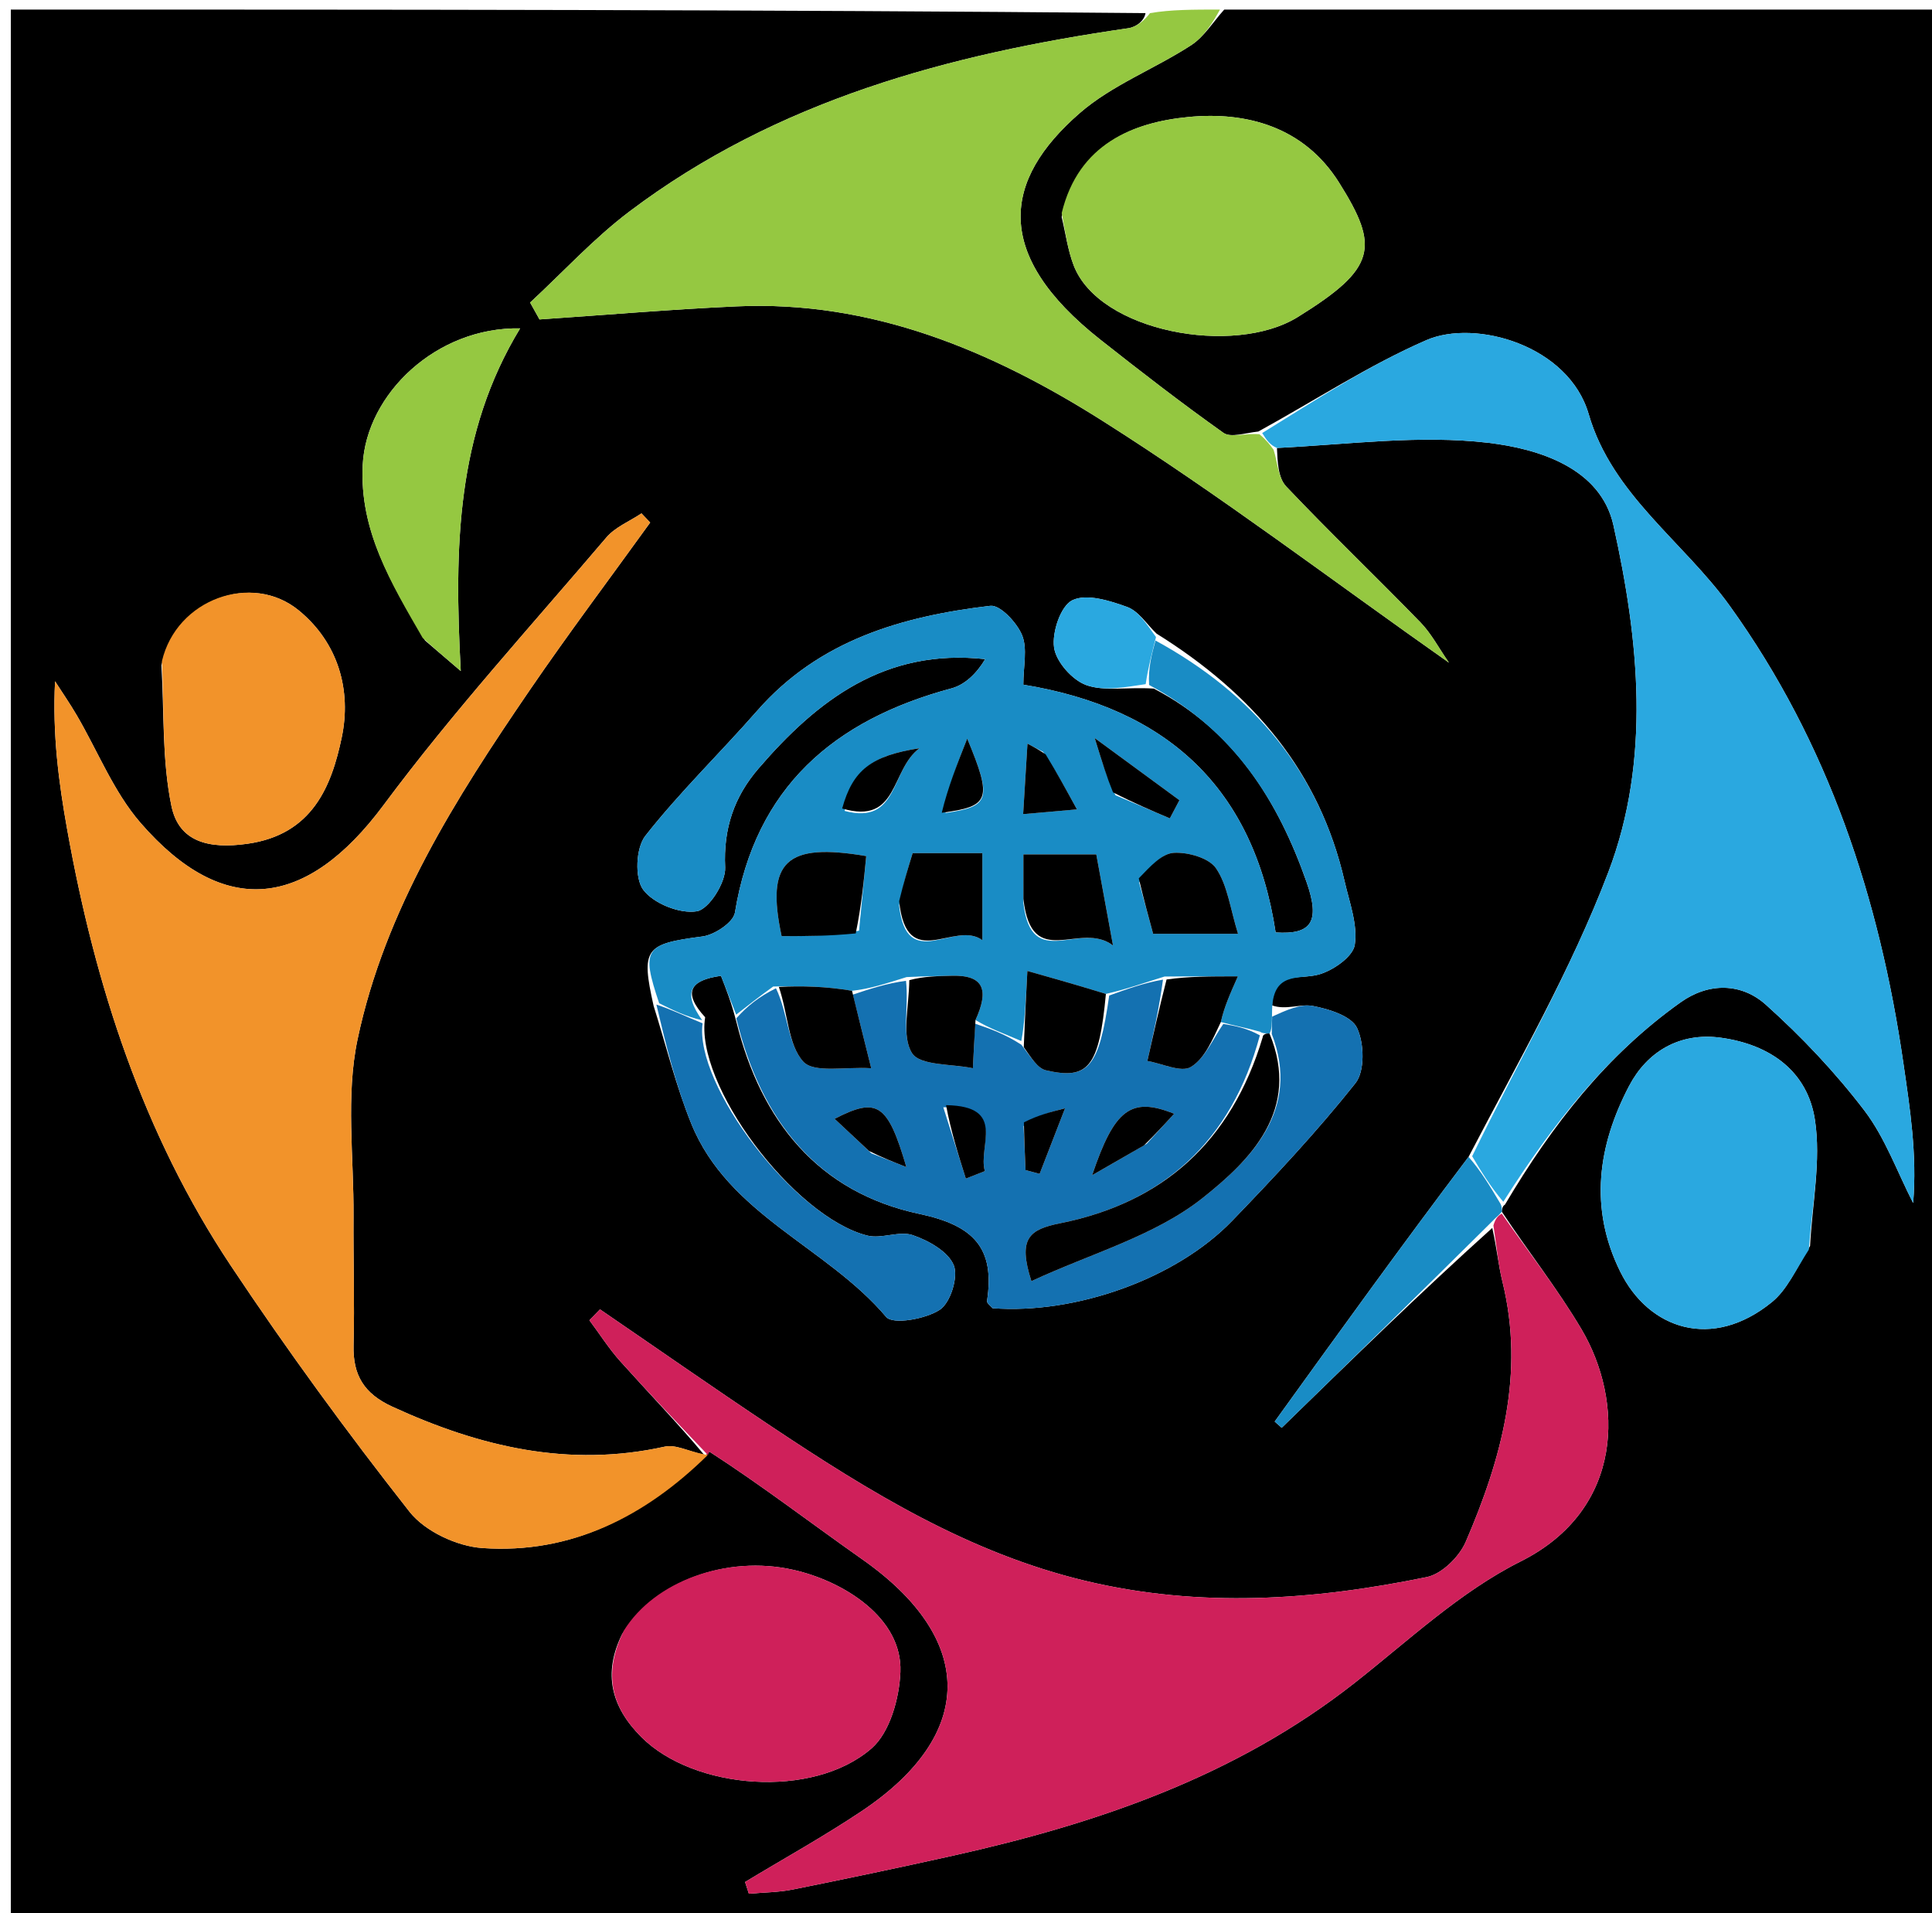 <svg version="1.1" id="Layer_1" xmlns="http://www.w3.org/2000/svg" xmlns:xlink="http://www.w3.org/1999/xlink" x="0px" y="0px"
	 width="100%" viewBox="0 0 202 200" enable-background="new 0 0 202 200" xml:space="preserve">
<path fill="#000000" opacity="1" stroke="none" 
	d="
M128,1 
	C152.986,1 177.973,1 202.979,1 
	C202.979,67.616 202.979,134.232 202.979,200.924 
	C135.754,200.924 68.508,200.924 1.131,200.924 
	C1.131,134.458 1.131,67.915 1.131,1 
	C40.353,1 79.708,1 119.769,1.374 
	C119.636,2.162 118.833,2.825 117.952,2.953 
	C99.222,5.662 81.243,10.477 65.829,22.096 
	C62.091,24.914 58.88,28.432 55.426,31.628 
	C55.754,32.217 56.081,32.805 56.409,33.393 
	C63.274,32.929 70.133,32.34 77.006,32.028 
	C91.159,31.386 103.696,36.676 115.226,43.965 
	C127.541,51.75 139.177,60.61 151.497,69.274 
	C150.433,67.747 149.65,66.228 148.51,65.056 
	C143.872,60.284 139.056,55.682 134.479,50.855 
	C133.63,49.959 133.577,48.309 133.51,46.83 
	C141.118,46.445 148.466,45.451 155.599,46.29 
	C160.847,46.907 167.358,48.908 168.693,54.914 
	C171.361,66.914 172.634,79.417 168.156,91.178 
	C164.264,101.401 158.729,110.998 153.546,120.936 
	C146.54,130.204 139.907,139.405 133.275,148.607 
	C133.519,148.824 133.763,149.04 134.007,149.257 
	C141.282,142.172 148.557,135.088 156.025,128.365 
	C156.502,130.483 156.665,132.269 157.089,133.991 
	C159.451,143.576 156.988,152.509 153.249,161.182 
	C152.576,162.742 150.754,164.54 149.183,164.862 
	C137.342,167.294 125.476,168.123 113.491,165.258 
	C101.269,162.336 90.866,155.923 80.628,149.099 
	C74.618,145.093 68.695,140.956 62.733,136.878 
	C62.364,137.257 61.995,137.636 61.626,138.015 
	C62.702,139.459 63.674,140.997 64.874,142.33 
	C67.863,145.654 70.956,148.885 73.612,152.071 
	C71.976,151.711 70.633,150.978 69.508,151.227 
	C59.453,153.454 50.142,151.241 41.024,147.053 
	C38.076,145.699 36.887,143.778 36.967,140.634 
	C37.082,136.141 36.933,131.641 36.963,127.145 
	C37.005,120.967 36.135,114.584 37.385,108.653 
	C40.24,95.1 47.631,83.491 55.35,72.197 
	C59.419,66.244 63.761,60.477 67.98,54.625 
	C67.677,54.306 67.373,53.987 67.07,53.668 
	C65.83,54.498 64.322,55.1 63.392,56.194 
	C55.533,65.432 47.335,74.431 40.112,84.15 
	C32.079,94.959 23.45,96.114 14.693,86.018 
	C11.878,82.772 10.224,78.522 8.011,74.748 
	C7.306,73.544 6.511,72.394 5.756,71.219 
	C5.477,76.744 6.134,81.75 7.023,86.714 
	C9.932,102.977 14.943,118.518 24.165,132.36 
	C30.029,141.162 36.282,149.728 42.821,158.038 
	C44.431,160.084 47.773,161.645 50.43,161.829 
	C59.723,162.474 67.443,158.549 74.169,151.749 
	C79.623,155.266 84.82,159.257 90.176,163.023 
	C102.017,171.349 102.071,181.311 90.108,189.32 
	C86.154,191.967 81.975,194.276 77.899,196.74 
	C78.032,197.149 78.165,197.557 78.299,197.966 
	C79.831,197.827 81.392,197.826 82.892,197.525 
	C88.487,196.402 94.073,195.227 99.643,193.987 
	C114.765,190.621 129.203,185.69 141.61,175.945 
	C147.263,171.505 152.658,166.401 158.988,163.23 
	C169.893,157.766 169.771,146.424 165.347,138.948 
	C162.859,134.745 159.807,130.877 157.024,126.671 
	C157.039,126.484 157.045,126.11 157.353,125.925 
	C162.304,117.565 167.992,110.27 175.722,104.777 
	C178.655,102.693 182.07,102.739 184.627,105.029 
	C188.369,108.382 191.882,112.096 194.926,116.087 
	C197.107,118.947 198.362,122.513 200.031,125.764 
	C200.448,120.65 199.701,115.92 199.015,111.182 
	C196.511,93.895 191.175,77.694 180.874,63.36 
	C176.024,56.61 168.553,51.717 166.106,43.295 
	C164.016,36.1 154.263,33.323 149.122,35.562 
	C143.133,38.17 137.588,41.801 131.563,45.111 
	C130.139,45.267 128.663,45.778 127.922,45.253 
	C123.531,42.138 119.268,38.837 115.039,35.5 
	C103.743,26.583 104.854,18.817 112.886,11.827 
	C116.265,8.886 120.72,7.209 124.536,4.728 
	C125.915,3.831 126.858,2.262 128,1 
M120.919,66.234 
	C119.909,65.273 119.053,63.888 117.852,63.451 
	C116.032,62.789 113.61,62.031 112.128,62.742 
	C110.905,63.329 109.978,66.084 110.208,67.694 
	C110.42,69.183 112.105,71.087 113.571,71.616 
	C115.467,72.301 117.79,71.803 120.639,71.983 
	C129.003,76.332 133.622,83.692 136.615,92.23 
	C138.075,96.396 137.079,97.725 133.375,97.477 
	C131.089,82.34 121.971,74.018 106.993,71.574 
	C106.993,69.644 107.443,67.808 106.862,66.396 
	C106.322,65.086 104.562,63.209 103.546,63.329 
	C94.323,64.419 85.64,66.91 79.17,74.297 
	C75.314,78.7 71.077,82.79 67.47,87.381 
	C66.48,88.642 66.344,91.795 67.25,93.011 
	C68.327,94.455 71.086,95.557 72.86,95.263 
	C74.126,95.053 75.894,92.251 75.819,90.683 
	C75.626,86.633 76.747,83.311 79.293,80.353 
	C85.46,73.186 92.529,67.759 103.008,68.904 
	C102.114,70.398 100.903,71.579 99.477,71.962 
	C87.213,75.26 78.982,82.278 76.841,95.402 
	C76.675,96.423 74.709,97.732 73.448,97.895 
	C67.422,98.676 66.999,99.168 68.339,105.154 
	C69.637,109.271 70.664,113.499 72.286,117.485 
	C76.164,127.02 86.44,130.323 92.655,137.671 
	C93.357,138.501 96.77,137.893 98.256,136.924 
	C99.371,136.197 100.219,133.493 99.72,132.264 
	C99.141,130.838 97.089,129.685 95.435,129.12 
	C94.022,128.638 92.171,129.539 90.682,129.164 
	C83.002,127.229 72.581,113.35 73.728,106.342 
	C71.331,103.731 72.166,102.45 75.383,102.012 
	C75.954,103.472 76.461,104.771 76.998,106.841 
	C79.562,117.186 85.554,124.656 96.155,126.904 
	C101.823,128.107 104.044,130.472 103.198,136.008 
	C103.164,136.225 103.568,136.508 103.774,136.756 
	C112.439,137.412 122.959,133.703 128.829,127.619 
	C133.301,122.984 137.72,118.265 141.719,113.232 
	C142.719,111.973 142.639,109.061 141.885,107.46 
	C141.299,106.214 138.961,105.486 137.279,105.162 
	C135.961,104.908 134.455,105.623 133.01,105.103 
	C132.979,101.43 135.786,102.457 137.884,101.874 
	C139.376,101.459 141.456,100.013 141.648,98.776 
	C141.973,96.67 141.095,94.348 140.59,92.147 
	C137.953,80.656 131.007,72.527 120.919,66.234 
M111.001,22.68 
	C111.409,24.369 111.638,26.127 112.255,27.736 
	C114.92,34.692 129.005,37.281 135.683,33.145 
	C143.929,28.037 144.254,25.846 140.007,19.089 
	C136.331,13.239 130.301,11.642 124.263,12.229 
	C118.486,12.79 112.761,15.011 111.001,22.68 
M189.251,130.251 
	C189.481,125.849 190.41,121.34 189.761,117.072 
	C188.991,112.015 185.124,109.206 179.956,108.485 
	C175.532,107.867 172.167,110.018 170.328,113.527 
	C167.094,119.696 166.103,126.264 169.405,132.938 
	C172.389,138.969 179.01,141.204 185.258,136.121 
	C186.838,134.835 187.763,132.745 189.251,130.251 
M65.046,170.824 
	C63.035,174.912 63.866,178.392 67.055,181.586 
	C72.54,187.081 84.978,188.106 91.117,182.778 
	C93.04,181.109 94.032,177.539 94.142,174.786 
	C94.37,169.142 88.224,165.286 82.924,164.101 
	C75.985,162.549 68.425,165.276 65.046,170.824 
M16.877,69.544 
	C17.17,74.461 16.935,79.489 17.925,84.261 
	C18.705,88.017 21.834,88.781 25.879,88.205 
	C32.659,87.241 34.656,82.215 35.731,77.088 
	C36.748,72.236 35.428,67.228 31.216,63.792 
	C26.34,59.813 18.452,62.604 16.877,69.544 
M44.44,66.954 
	C45.456,67.824 46.472,68.693 48.175,70.149 
	C47.474,57.132 47.727,45.269 54.382,34.327 
	C45.633,34.164 38.292,41.18 37.923,48.609 
	C37.583,55.456 40.823,60.859 44.44,66.954 
z"/>
<path fill="#95C841" opacity="1" stroke="none" 
	d="
M133.157,47.008 
	C133.577,48.309 133.63,49.959 134.479,50.855 
	C139.056,55.682 143.872,60.284 148.51,65.056 
	C149.65,66.228 150.433,67.747 151.497,69.274 
	C139.177,60.61 127.541,51.75 115.226,43.965 
	C103.696,36.676 91.159,31.386 77.006,32.028 
	C70.133,32.34 63.274,32.929 56.409,33.393 
	C56.081,32.805 55.754,32.217 55.426,31.628 
	C58.88,28.432 62.091,24.914 65.829,22.096 
	C81.243,10.477 99.222,5.662 117.952,2.953 
	C118.833,2.825 119.636,2.162 120.238,1.374 
	C122.371,1 124.741,1 127.556,1 
	C126.858,2.262 125.915,3.831 124.536,4.728 
	C120.72,7.209 116.265,8.886 112.886,11.827 
	C104.854,18.817 103.743,26.583 115.039,35.5 
	C119.268,38.837 123.531,42.138 127.922,45.253 
	C128.663,45.778 130.139,45.267 131.679,45.392 
	C132.441,46.035 132.799,46.521 133.157,47.008 
z"/>
<path fill="#F2932A" opacity="1" stroke="none" 
	d="
M73.983,152.121 
	C67.443,158.549 59.723,162.474 50.43,161.829 
	C47.773,161.645 44.431,160.084 42.821,158.038 
	C36.282,149.728 30.029,141.162 24.165,132.36 
	C14.943,118.518 9.932,102.977 7.023,86.714 
	C6.134,81.75 5.477,76.744 5.756,71.219 
	C6.511,72.394 7.306,73.544 8.011,74.748 
	C10.224,78.522 11.878,82.772 14.693,86.018 
	C23.45,96.114 32.079,94.959 40.112,84.15 
	C47.335,74.431 55.533,65.432 63.392,56.194 
	C64.322,55.1 65.83,54.498 67.07,53.668 
	C67.373,53.987 67.677,54.306 67.98,54.625 
	C63.761,60.477 59.419,66.244 55.35,72.197 
	C47.631,83.491 40.24,95.1 37.385,108.653 
	C36.135,114.584 37.005,120.967 36.963,127.145 
	C36.933,131.641 37.082,136.141 36.967,140.634 
	C36.887,143.778 38.076,145.699 41.024,147.053 
	C50.142,151.241 59.453,153.454 69.508,151.227 
	C70.633,150.978 71.976,151.711 73.63,152.036 
	C74.043,152.082 73.983,152.121 73.983,152.121 
z"/>
<path fill="#CF205A" opacity="1" stroke="none" 
	d="
M74.025,152.118 
	C70.956,148.885 67.863,145.654 64.874,142.33 
	C63.674,140.997 62.702,139.459 61.626,138.015 
	C61.995,137.636 62.364,137.257 62.733,136.878 
	C68.695,140.956 74.618,145.093 80.628,149.099 
	C90.866,155.923 101.269,162.336 113.491,165.258 
	C125.476,168.123 137.342,167.294 149.183,164.862 
	C150.754,164.54 152.576,162.742 153.249,161.182 
	C156.988,152.509 159.451,143.576 157.089,133.991 
	C156.665,132.269 156.502,130.483 156.144,128.104 
	C156.384,127.274 156.696,127.066 157.009,126.858 
	C159.807,130.877 162.859,134.745 165.347,138.948 
	C169.771,146.424 169.893,157.766 158.988,163.23 
	C152.658,166.401 147.263,171.505 141.61,175.945 
	C129.203,185.69 114.765,190.621 99.643,193.987 
	C94.073,195.227 88.487,196.402 82.892,197.525 
	C81.392,197.826 79.831,197.827 78.299,197.966 
	C78.165,197.557 78.032,197.149 77.899,196.74 
	C81.975,194.276 86.154,191.967 90.108,189.32 
	C102.071,181.311 102.017,171.349 90.176,163.023 
	C84.82,159.257 79.623,155.266 74.169,151.749 
	C73.983,152.121 74.043,152.082 74.025,152.118 
z"/>
<path fill="#2AA8E0" opacity="1" stroke="none" 
	d="
M133.51,46.83 
	C132.799,46.521 132.441,46.035 131.967,45.268 
	C137.588,41.801 143.133,38.17 149.122,35.562 
	C154.263,33.323 164.016,36.1 166.106,43.295 
	C168.553,51.717 176.024,56.61 180.874,63.36 
	C191.175,77.694 196.511,93.895 199.015,111.182 
	C199.701,115.92 200.448,120.65 200.031,125.764 
	C198.362,122.513 197.107,118.947 194.926,116.087 
	C191.882,112.096 188.369,108.382 184.627,105.029 
	C182.07,102.739 178.655,102.693 175.722,104.777 
	C167.992,110.27 162.304,117.565 157.177,125.632 
	C155.769,123.972 154.845,122.422 153.921,120.871 
	C158.729,110.998 164.264,101.401 168.156,91.178 
	C172.634,79.417 171.361,66.914 168.693,54.914 
	C167.358,48.908 160.847,46.907 155.599,46.29 
	C148.466,45.451 141.118,46.445 133.51,46.83 
z"/>
<path fill="#198CC5" opacity="1" stroke="none" 
	d="
M76.969,106.07 
	C76.461,104.771 75.954,103.472 75.383,102.012 
	C72.166,102.45 71.331,103.731 73.415,106.653 
	C71.708,106.268 70.314,105.572 68.92,104.876 
	C66.999,99.168 67.422,98.676 73.448,97.895 
	C74.709,97.732 76.675,96.423 76.841,95.402 
	C78.982,82.278 87.213,75.26 99.477,71.962 
	C100.903,71.579 102.114,70.398 103.008,68.904 
	C92.529,67.759 85.46,73.186 79.293,80.353 
	C76.747,83.311 75.626,86.633 75.819,90.683 
	C75.894,92.251 74.126,95.053 72.86,95.263 
	C71.086,95.557 68.327,94.455 67.25,93.011 
	C66.344,91.795 66.48,88.642 67.47,87.381 
	C71.077,82.79 75.314,78.7 79.17,74.297 
	C85.64,66.91 94.323,64.419 103.546,63.329 
	C104.562,63.209 106.322,65.086 106.862,66.396 
	C107.443,67.808 106.993,69.644 106.993,71.574 
	C121.971,74.018 131.089,82.34 133.375,97.477 
	C137.079,97.725 138.075,96.396 136.615,92.23 
	C133.622,83.692 129.003,76.332 120.143,71.604 
	C120.036,69.802 120.424,68.381 120.813,66.959 
	C131.007,72.527 137.953,80.656 140.59,92.147 
	C141.095,94.348 141.973,96.67 141.648,98.776 
	C141.456,100.013 139.376,101.459 137.884,101.874 
	C135.786,102.457 132.979,101.43 132.999,105.868 
	C132.982,107.117 132.976,107.602 132.735,108.047 
	C132.5,108.009 132.028,108.071 131.739,107.853 
	C130.268,107.436 129.086,107.237 127.645,106.84 
	C127.995,105.278 128.602,103.915 129.426,102.066 
	C126.434,102.066 124.288,102.066 121.766,102.082 
	C119.585,102.756 117.778,103.415 115.628,103.899 
	C112.675,102.987 110.065,102.25 107.416,101.501 
	C107.245,104.829 107.137,106.954 106.784,108.827 
	C105.009,108.055 103.479,107.533 101.995,106.631 
	C103.4,103.539 102.928,101.913 99.532,102.002 
	C98.065,102.041 96.598,102.052 94.786,102.143 
	C92.684,102.799 90.926,103.387 89.082,103.573 
	C86.378,103.109 83.76,103.047 80.842,103.128 
	C79.351,104.204 78.16,105.137 76.969,106.07 
M119.102,92.26 
	C119.605,94.1 120.107,95.939 120.566,97.618 
	C123.442,97.618 126.146,97.618 129.442,97.618 
	C128.619,94.959 128.35,92.555 127.15,90.78 
	C126.413,89.69 124.225,89.07 122.738,89.151 
	C121.463,89.221 120.26,90.588 119.102,92.26 
M89.819,97.291 
	C90.068,94.699 90.317,92.107 90.568,89.493 
	C82.2,88.07 80.043,90.022 81.723,97.861 
	C84.169,97.861 86.646,97.861 89.819,97.291 
M94.005,94.651 
	C94.8,101.778 99.826,96.15 102.709,98.28 
	C102.709,94.775 102.709,92.071 102.709,89.186 
	C100.163,89.186 97.904,89.186 95.42,89.186 
	C94.946,90.733 94.481,92.251 94.005,94.651 
M107.002,94.425 
	C107.851,101.623 112.932,96.199 116.371,98.836 
	C115.605,94.669 115.118,92.016 114.622,89.317 
	C112.074,89.317 109.703,89.317 107.001,89.317 
	C107.001,90.921 107.001,92.212 107.002,94.425 
M116.626,83.131 
	C118.522,83.937 120.418,84.743 122.313,85.549 
	C122.646,84.917 122.98,84.285 123.313,83.653 
	C120.754,81.776 118.195,79.898 114.456,77.155 
	C115.303,79.892 115.712,81.211 116.626,83.131 
M98.861,84.987 
	C103.473,84.301 103.791,83.609 101.126,77.21 
	C100.108,79.786 99.09,82.362 98.861,84.987 
M88.314,84.773 
	C93.992,86.275 93.077,80.464 96.142,78.217 
	C91.096,78.999 89.16,80.498 88.314,84.773 
M109.059,78.595 
	C108.515,78.309 107.971,78.024 107.427,77.738 
	C107.283,80.086 107.139,82.433 106.975,85.106 
	C109.06,84.922 110.455,84.8 112.601,84.611 
	C111.396,82.412 110.493,80.765 109.059,78.595 
z"/>
<path fill="#1471B1" opacity="1" stroke="none" 
	d="
M115.972,104.073 
	C117.778,103.415 119.585,102.756 121.596,102.408 
	C121.188,105.448 120.575,108.179 119.962,110.91 
	C121.512,111.175 123.493,112.152 124.512,111.537 
	C126.004,110.636 126.807,108.594 127.904,107.039 
	C129.086,107.237 130.268,107.436 131.726,108.229 
	C128.745,119.377 121.537,125.732 110.866,127.872 
	C107.62,128.523 106.391,129.427 107.838,133.927 
	C114.052,131.034 120.758,129.199 125.759,125.22 
	C130.694,121.294 136.049,116.063 132.97,108.086 
	C132.976,107.602 132.982,107.117 133.011,106.271 
	C134.455,105.623 135.961,104.908 137.279,105.162 
	C138.961,105.486 141.299,106.214 141.885,107.46 
	C142.639,109.061 142.719,111.973 141.719,113.232 
	C137.72,118.265 133.301,122.984 128.829,127.619 
	C122.959,133.703 112.439,137.412 103.771,136.759 
	C103.568,136.508 103.164,136.225 103.198,136.008 
	C104.044,130.472 101.823,128.107 96.155,126.904 
	C85.554,124.656 79.562,117.186 76.984,106.455 
	C78.16,105.137 79.351,104.204 81.132,103.31 
	C82.395,105.96 82.379,109.188 83.977,110.969 
	C85.096,112.218 88.416,111.493 91.092,111.672 
	C90.248,108.294 89.708,106.135 89.168,103.975 
	C90.926,103.387 92.684,102.799 94.727,102.532 
	C95.037,105.322 94.237,108.311 95.358,110.088 
	C96.199,111.422 99.509,111.2 101.72,111.67 
	C101.796,110.117 101.872,108.564 101.949,107.011 
	C103.479,107.533 105.009,108.055 106.795,109.216 
	C107.813,110.556 108.478,111.681 109.356,111.885 
	C113.809,112.918 114.916,111.542 115.972,104.073 
M119.907,119.557 
	C120.832,118.543 121.758,117.53 122.764,116.429 
	C118.269,114.622 116.515,115.934 114.19,122.851 
	C116.135,121.737 117.72,120.83 119.907,119.557 
M98.627,115.752 
	C99.413,118.237 100.198,120.722 100.983,123.207 
	C101.646,122.945 102.309,122.684 102.972,122.423 
	C102.222,119.839 105.318,115.626 98.627,115.752 
M107.02,117.722 
	C107.089,119.255 107.158,120.787 107.227,122.32 
	C107.718,122.45 108.208,122.58 108.699,122.71 
	C109.585,120.426 110.471,118.142 111.356,115.858 
	C109.933,116.219 108.51,116.579 107.02,117.722 
M91.101,120.562 
	C92.224,121.003 93.348,121.445 94.765,122.002 
	C92.813,115.36 91.735,114.649 87.262,116.959 
	C88.419,118.037 89.51,119.054 91.101,120.562 
z"/>
<path fill="#95C841" opacity="1" stroke="none" 
	d="
M111.005,22.273 
	C112.761,15.011 118.486,12.79 124.263,12.229 
	C130.301,11.642 136.331,13.239 140.007,19.089 
	C144.254,25.846 143.929,28.037 135.683,33.145 
	C129.005,37.281 114.92,34.692 112.255,27.736 
	C111.638,26.127 111.409,24.369 111.005,22.273 
z"/>
<path fill="#2AA8E0" opacity="1" stroke="none" 
	d="
M189.12,130.638 
	C187.763,132.745 186.838,134.835 185.258,136.121 
	C179.01,141.204 172.389,138.969 169.405,132.938 
	C166.103,126.264 167.094,119.696 170.328,113.527 
	C172.167,110.018 175.532,107.867 179.956,108.485 
	C185.124,109.206 188.991,112.015 189.761,117.072 
	C190.41,121.34 189.481,125.849 189.12,130.638 
z"/>
<path fill="#CF205A" opacity="1" stroke="none" 
	d="
M65.222,170.47 
	C68.425,165.276 75.985,162.549 82.924,164.101 
	C88.224,165.286 94.37,169.142 94.142,174.786 
	C94.032,177.539 93.04,181.109 91.117,182.778 
	C84.978,188.106 72.54,187.081 67.055,181.586 
	C63.866,178.392 63.035,174.912 65.222,170.47 
z"/>
<path fill="#F2932A" opacity="1" stroke="none" 
	d="
M16.93,69.121 
	C18.452,62.604 26.34,59.813 31.216,63.792 
	C35.428,67.228 36.748,72.236 35.731,77.088 
	C34.656,82.215 32.659,87.241 25.879,88.205 
	C21.834,88.781 18.705,88.017 17.925,84.261 
	C16.935,79.489 17.17,74.461 16.93,69.121 
z"/>
<path fill="#95C841" opacity="1" stroke="none" 
	d="
M44.191,66.683 
	C40.823,60.859 37.583,55.456 37.923,48.609 
	C38.292,41.18 45.633,34.164 54.382,34.327 
	C47.727,45.269 47.474,57.132 48.175,70.149 
	C46.472,68.693 45.456,67.824 44.191,66.683 
z"/>
<path fill="#1471B1" opacity="1" stroke="none" 
	d="
M68.629,105.015 
	C70.314,105.572 71.708,106.268 73.46,106.977 
	C72.581,113.35 83.002,127.229 90.682,129.164 
	C92.171,129.539 94.022,128.638 95.435,129.12 
	C97.089,129.685 99.141,130.838 99.72,132.264 
	C100.219,133.493 99.371,136.197 98.256,136.924 
	C96.77,137.893 93.357,138.501 92.655,137.671 
	C86.44,130.323 76.164,127.02 72.286,117.485 
	C70.664,113.499 69.637,109.271 68.629,105.015 
z"/>
<path fill="#198CC5" opacity="1" stroke="none" 
	d="
M153.546,120.936 
	C154.845,122.422 155.769,123.972 156.869,125.816 
	C157.045,126.11 157.039,126.484 157.024,126.671 
	C156.696,127.066 156.384,127.274 155.951,127.743 
	C148.557,135.088 141.282,142.172 134.007,149.257 
	C133.763,149.04 133.519,148.824 133.275,148.607 
	C139.907,139.405 146.54,130.204 153.546,120.936 
z"/>
<path fill="#2AA8E0" opacity="1" stroke="none" 
	d="
M120.866,66.597 
	C120.424,68.381 120.036,69.802 119.788,71.519 
	C117.79,71.803 115.467,72.301 113.571,71.616 
	C112.105,71.087 110.42,69.183 110.208,67.694 
	C109.978,66.084 110.905,63.329 112.128,62.742 
	C113.61,62.031 116.032,62.789 117.852,63.451 
	C119.053,63.888 119.909,65.273 120.866,66.597 
z"/>
<path fill="#000000" opacity="1" stroke="none" 
	d="
M132.735,108.047 
	C136.049,116.063 130.694,121.294 125.759,125.22 
	C120.758,129.199 114.052,131.034 107.838,133.927 
	C106.391,129.427 107.62,128.523 110.866,127.872 
	C121.537,125.732 128.745,119.377 132.015,108.447 
	C132.028,108.071 132.5,108.009 132.735,108.047 
z"/>
<path fill="#000000" opacity="1" stroke="none" 
	d="
M119.064,91.821 
	C120.26,90.588 121.463,89.221 122.738,89.151 
	C124.225,89.07 126.413,89.69 127.15,90.78 
	C128.35,92.555 128.619,94.959 129.442,97.618 
	C126.146,97.618 123.442,97.618 120.566,97.618 
	C120.107,95.939 119.605,94.1 119.064,91.821 
z"/>
<path fill="#000000" opacity="1" stroke="none" 
	d="
M89.082,103.573 
	C89.708,106.135 90.248,108.294 91.092,111.672 
	C88.416,111.493 85.096,112.218 83.977,110.969 
	C82.379,109.188 82.395,105.96 81.432,103.168 
	C83.76,103.047 86.378,103.109 89.082,103.573 
z"/>
<path fill="#000000" opacity="1" stroke="none" 
	d="
M101.995,106.631 
	C101.872,108.564 101.796,110.117 101.72,111.67 
	C99.509,111.2 96.199,111.422 95.358,110.088 
	C94.237,108.311 95.037,105.322 95.071,102.464 
	C96.598,102.052 98.065,102.041 99.532,102.002 
	C102.928,101.913 103.4,103.539 101.995,106.631 
z"/>
<path fill="#000000" opacity="1" stroke="none" 
	d="
M89.471,97.576 
	C86.646,97.861 84.169,97.861 81.723,97.861 
	C80.043,90.022 82.2,88.07 90.568,89.493 
	C90.317,92.107 90.068,94.699 89.471,97.576 
z"/>
<path fill="#000000" opacity="1" stroke="none" 
	d="
M94.01,94.21 
	C94.481,92.251 94.946,90.733 95.42,89.186 
	C97.904,89.186 100.163,89.186 102.709,89.186 
	C102.709,92.071 102.709,94.775 102.709,98.28 
	C99.826,96.15 94.8,101.778 94.01,94.21 
z"/>
<path fill="#000000" opacity="1" stroke="none" 
	d="
M115.628,103.899 
	C114.916,111.542 113.809,112.918 109.356,111.885 
	C108.478,111.681 107.813,110.556 107.039,109.467 
	C107.137,106.954 107.245,104.829 107.416,101.501 
	C110.065,102.25 112.675,102.987 115.628,103.899 
z"/>
<path fill="#000000" opacity="1" stroke="none" 
	d="
M127.645,106.84 
	C126.807,108.594 126.004,110.636 124.512,111.537 
	C123.493,112.152 121.512,111.175 119.962,110.91 
	C120.575,108.179 121.188,105.448 121.971,102.392 
	C124.288,102.066 126.434,102.066 129.426,102.066 
	C128.602,103.915 127.995,105.278 127.645,106.84 
z"/>
<path fill="#000000" opacity="1" stroke="none" 
	d="
M107.002,93.965 
	C107.001,92.212 107.001,90.921 107.001,89.317 
	C109.703,89.317 112.074,89.317 114.622,89.317 
	C115.118,92.016 115.605,94.669 116.371,98.836 
	C112.932,96.199 107.851,101.623 107.002,93.965 
z"/>
<path fill="#000000" opacity="1" stroke="none" 
	d="
M116.373,82.83 
	C115.712,81.211 115.303,79.892 114.456,77.155 
	C118.195,79.898 120.754,81.776 123.313,83.653 
	C122.98,84.285 122.646,84.917 122.313,85.549 
	C120.418,84.743 118.522,83.937 116.373,82.83 
z"/>
<path fill="#000000" opacity="1" stroke="none" 
	d="
M98.467,84.963 
	C99.09,82.362 100.108,79.786 101.126,77.21 
	C103.791,83.609 103.473,84.301 98.467,84.963 
z"/>
<path fill="#000000" opacity="1" stroke="none" 
	d="
M88.054,84.518 
	C89.16,80.498 91.096,78.999 96.142,78.217 
	C93.077,80.464 93.992,86.275 88.054,84.518 
z"/>
<path fill="#000000" opacity="1" stroke="none" 
	d="
M109.325,78.857 
	C110.493,80.765 111.396,82.412 112.601,84.611 
	C110.455,84.8 109.06,84.922 106.975,85.106 
	C107.139,82.433 107.283,80.086 107.427,77.738 
	C107.971,78.024 108.515,78.309 109.325,78.857 
z"/>
<path fill="#000000" opacity="1" stroke="none" 
	d="
M119.606,119.74 
	C117.72,120.83 116.135,121.737 114.19,122.851 
	C116.515,115.934 118.269,114.622 122.764,116.429 
	C121.758,117.53 120.832,118.543 119.606,119.74 
z"/>
<path fill="#000000" opacity="1" stroke="none" 
	d="
M98.917,115.532 
	C105.318,115.626 102.222,119.839 102.972,122.423 
	C102.309,122.684 101.646,122.945 100.983,123.207 
	C100.198,120.722 99.413,118.237 98.917,115.532 
z"/>
<path fill="#000000" opacity="1" stroke="none" 
	d="
M107.054,117.331 
	C108.51,116.579 109.933,116.219 111.356,115.858 
	C110.471,118.142 109.585,120.426 108.699,122.71 
	C108.208,122.58 107.718,122.45 107.227,122.32 
	C107.158,120.787 107.089,119.255 107.054,117.331 
z"/>
<path fill="#000000" opacity="1" stroke="none" 
	d="
M90.851,120.316 
	C89.51,119.054 88.419,118.037 87.262,116.959 
	C91.735,114.649 92.813,115.36 94.765,122.002 
	C93.348,121.445 92.224,121.003 90.851,120.316 
z"/>
</svg>